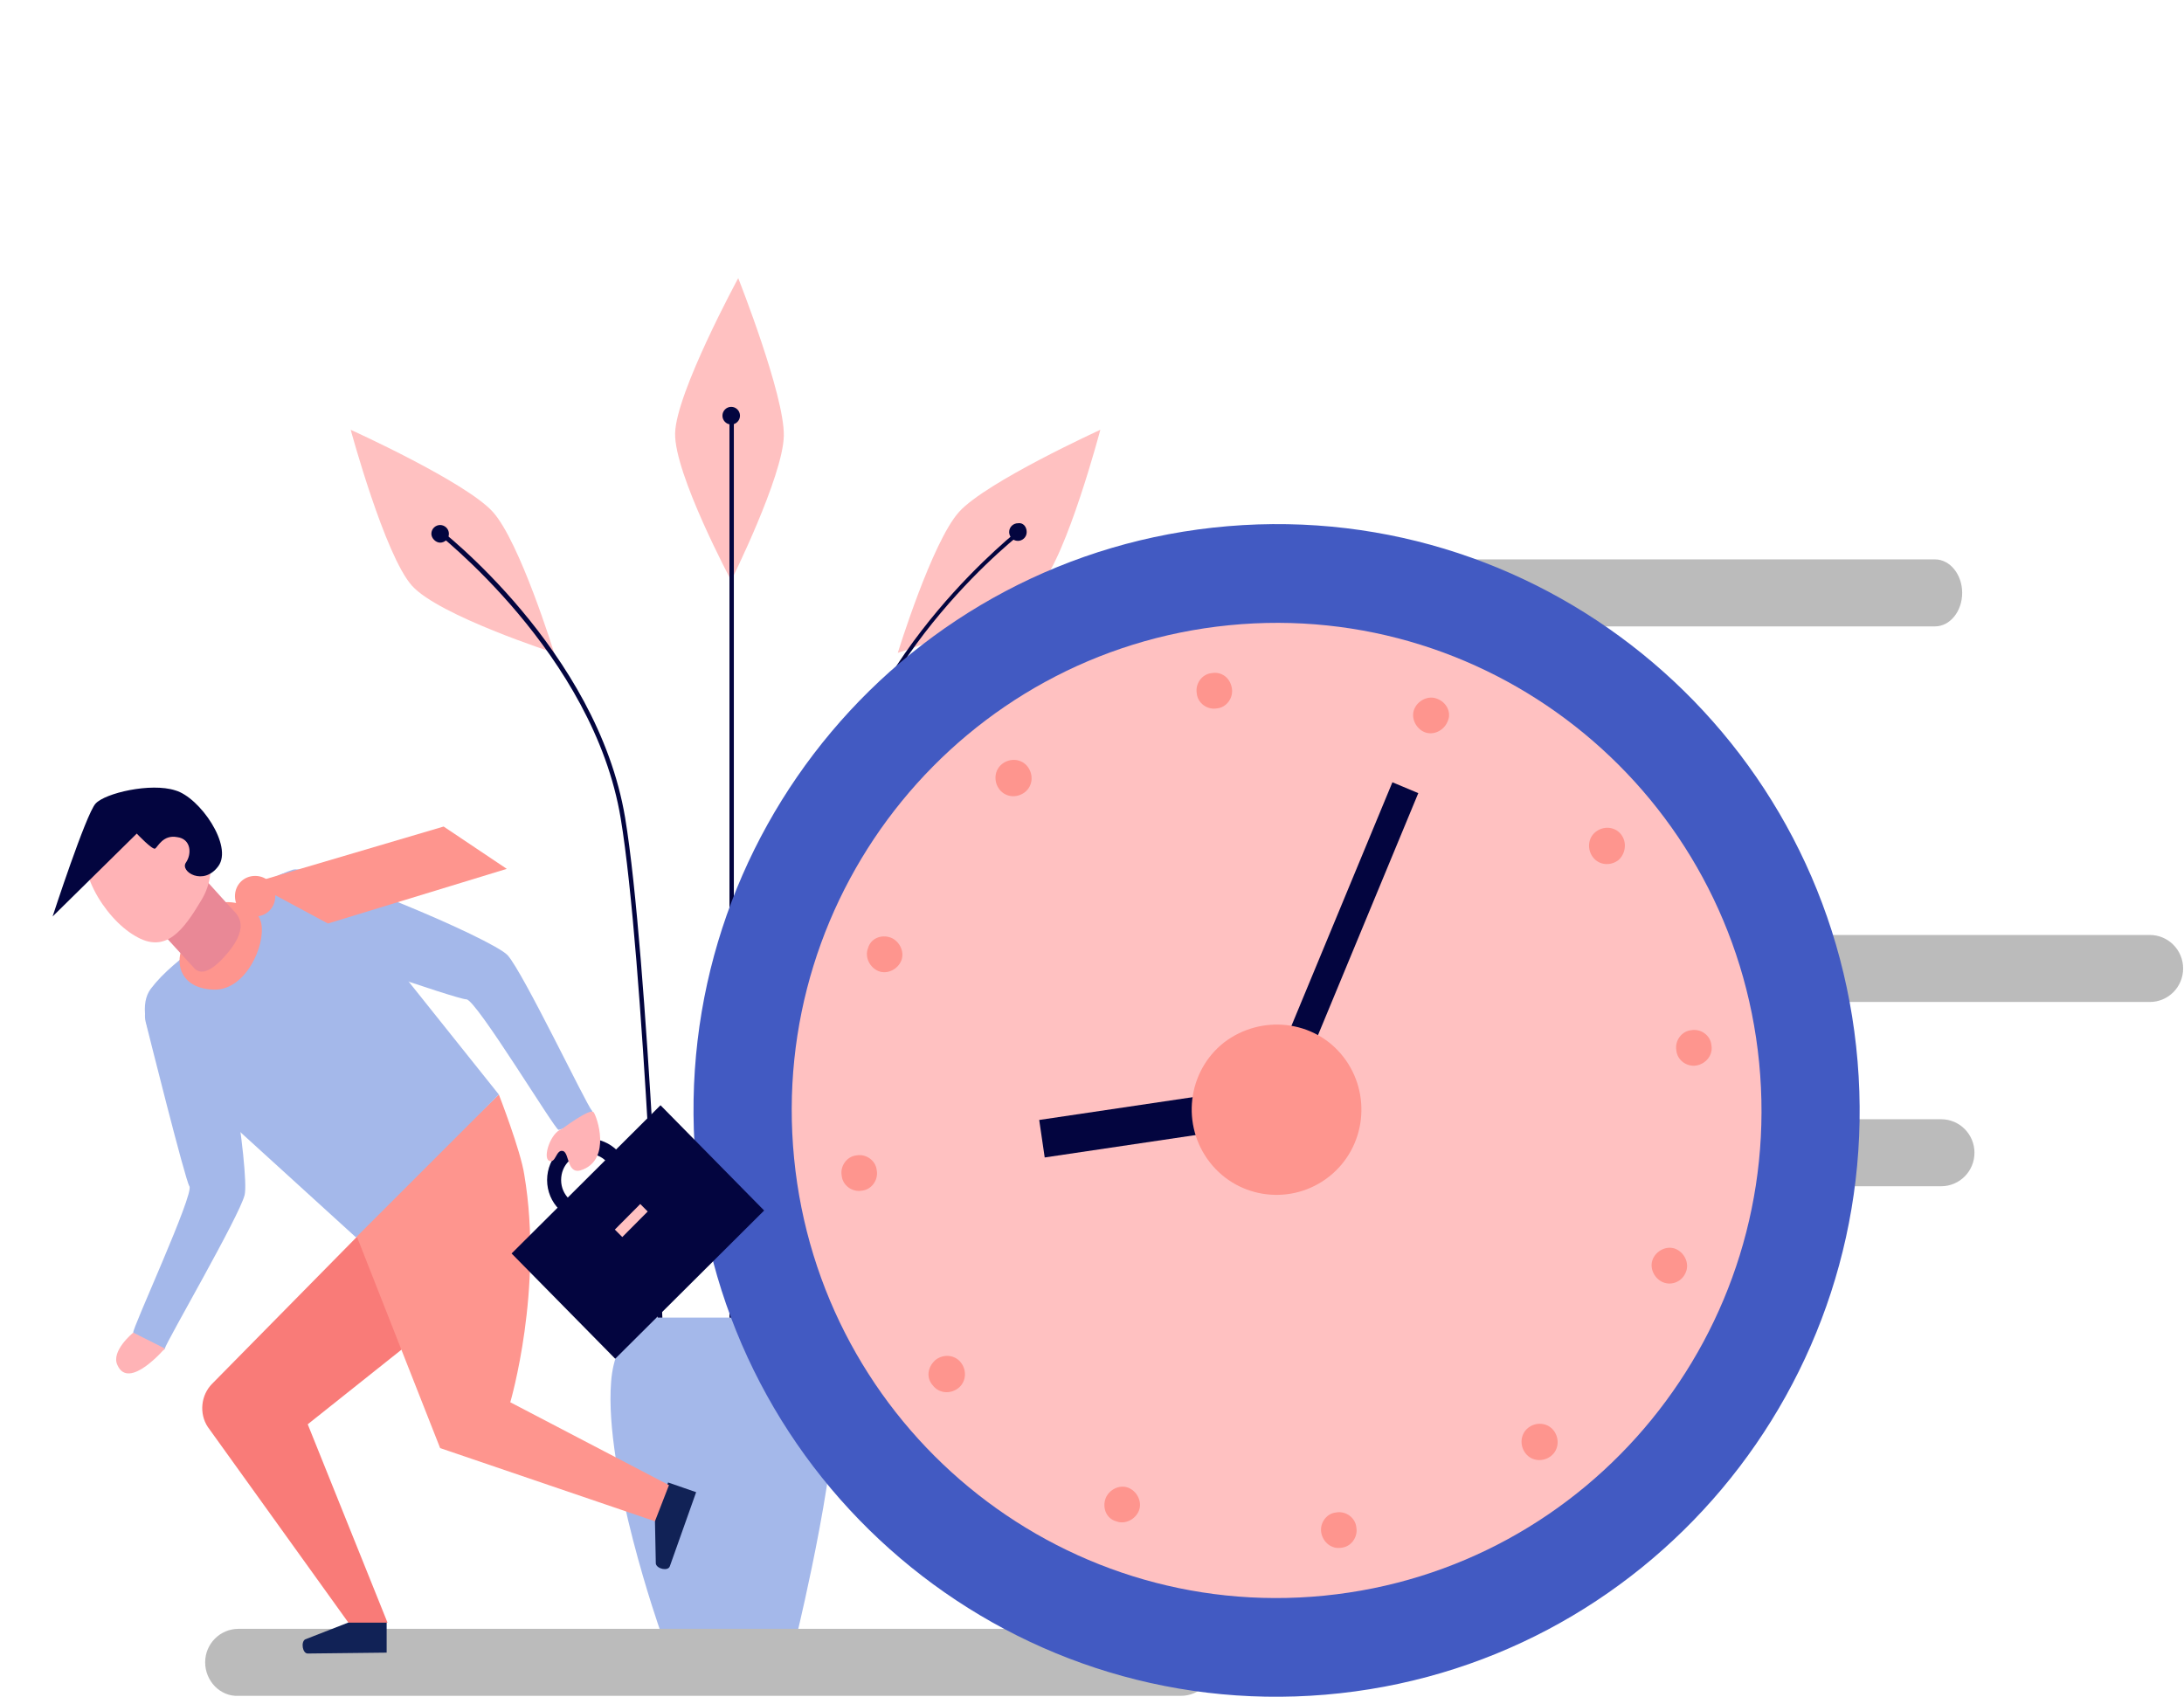 <svg width="157" height="122" viewBox="0 0 157 122" fill="none" xmlns="http://www.w3.org/2000/svg">
<g clip-path="url(#clip0)">
<path d="M56.346 31.347C56.283 34.264 52.564 41.744 52.564 41.744C52.564 41.744 48.468 34.073 48.531 31.157C48.594 28.241 53.069 20 53.069 20C53.069 20 56.409 28.431 56.346 31.347Z" fill="#FFC1C1"/>
<path d="M35.421 36.799C37.375 38.955 39.833 46.942 39.833 46.942C39.833 46.942 31.576 44.28 29.623 42.124C27.669 39.969 25.211 30.904 25.211 30.904C25.211 30.904 33.467 34.644 35.421 36.799Z" fill="#FFC1C1"/>
<path d="M68.951 36.799C66.998 38.955 64.54 46.942 64.54 46.942C64.54 46.942 72.796 44.28 74.75 42.124C76.704 39.969 79.099 30.904 79.099 30.904C79.099 30.904 70.905 34.644 68.951 36.799Z" fill="#FFC1C1"/>
<path d="M52.754 30.016H52.438V98.481H52.754V30.016Z" fill="#03053F"/>
<path d="M47.396 97.91C47.396 97.594 46.262 68.749 44.623 58.86C42.669 47.006 31.387 38.321 31.261 38.194L31.45 37.94C31.576 38.004 42.921 46.752 44.938 58.797C46.577 68.686 47.711 97.594 47.774 97.91H47.396Z" fill="#03053F"/>
<path d="M57.417 97.91H57.102C57.102 97.594 58.237 68.749 59.939 58.797C61.955 46.815 73.3 38.067 73.426 37.94L73.615 38.194C73.489 38.257 62.208 46.942 60.254 58.86C58.552 68.749 57.417 97.594 57.417 97.91Z" fill="#03053F"/>
<path d="M57.039 94.741H46.514C46.514 94.741 44.182 95.819 43.93 99.369C43.425 105.835 47.459 117.245 47.459 117.245H57.355C57.355 117.245 60.632 103.679 59.939 99.369C59.371 95.945 57.039 94.741 57.039 94.741Z" fill="#A4B8EA"/>
<path d="M32.27 38.384C32.27 38.764 31.955 39.018 31.64 39.018C31.324 39.018 31.009 38.701 31.009 38.384C31.009 38.004 31.324 37.75 31.64 37.75C31.955 37.75 32.27 38.004 32.27 38.384Z" fill="#03053F"/>
<path d="M52.564 30.523C52.913 30.523 53.195 30.239 53.195 29.889C53.195 29.539 52.913 29.255 52.564 29.255C52.216 29.255 51.934 29.539 51.934 29.889C51.934 30.239 52.216 30.523 52.564 30.523Z" fill="#03053F"/>
<path d="M73.805 38.257C73.805 38.638 73.489 38.891 73.174 38.891C72.796 38.891 72.544 38.574 72.544 38.257C72.544 37.877 72.859 37.623 73.174 37.623C73.552 37.56 73.805 37.877 73.805 38.257Z" fill="#03053F"/>
<path d="M14.748 119.528C14.748 118.196 15.82 117.119 17.143 117.119H84.897C86.221 117.119 87.292 118.196 87.292 119.528C87.292 120.859 86.221 121.937 84.897 121.937H17.143C15.82 122 14.748 120.859 14.748 119.528Z" fill="#BBBBBB"/>
<path d="M81.683 42.631C81.683 41.3 82.565 40.222 83.637 40.222H139.1C140.172 40.222 141.054 41.3 141.054 42.631C141.054 43.963 140.172 45.04 139.1 45.04H83.637C82.565 45.04 81.683 43.963 81.683 42.631Z" fill="#BBBBBB"/>
<path d="M84.393 69.637C84.393 68.306 85.465 67.228 86.788 67.228H154.542C155.866 67.228 156.937 68.306 156.937 69.637C156.937 70.968 155.866 72.046 154.542 72.046H86.788C85.465 72.046 84.393 70.968 84.393 69.637Z" fill="#BBBBBB"/>
<path d="M69.393 82.886C69.393 81.555 70.464 80.477 71.788 80.477H139.542C140.865 80.477 141.937 81.555 141.937 82.886C141.937 84.218 140.865 85.295 139.542 85.295H71.788C70.464 85.359 69.393 84.281 69.393 82.886Z" fill="#BBBBBB"/>
<path d="M14.874 70.651C16.009 71.539 17.963 84.408 17.584 85.929C17.206 87.451 11.975 96.452 11.849 96.96C11.723 97.467 9.643 96.009 9.58 95.819C9.454 95.628 13.992 85.802 13.614 85.295C13.299 84.788 10.652 74.201 10.463 73.441C10.147 72.109 11.66 68.052 14.874 70.651Z" fill="#A4B8EA"/>
<path d="M95.276 121.853C118.343 119.905 135.472 99.518 133.535 76.317C131.598 53.116 111.329 35.887 88.262 37.835C65.195 39.783 48.066 60.17 50.003 83.371C51.94 106.572 72.209 123.801 95.276 121.853Z" fill="#425AC2"/>
<path d="M95.193 114.734C114.35 112.833 128.348 95.673 126.458 76.404C124.568 57.136 107.507 43.057 88.35 44.957C69.193 46.858 55.195 64.019 57.085 83.287C58.974 102.555 76.036 116.634 95.193 114.734Z" fill="#FFC1C1"/>
<path d="M73.868 55.12C74.309 55.691 74.246 56.515 73.678 56.958C73.111 57.402 72.292 57.339 71.851 56.768C71.409 56.198 71.472 55.373 72.04 54.93C72.607 54.486 73.426 54.549 73.868 55.12Z" fill="#FE958E"/>
<path d="M64.035 67.418C64.666 67.672 65.044 68.433 64.792 69.067C64.54 69.7 63.783 70.081 63.153 69.827C62.523 69.574 62.145 68.813 62.397 68.179C62.586 67.482 63.342 67.165 64.035 67.418Z" fill="#FE958E"/>
<path d="M61.577 83.076C62.271 82.95 62.964 83.457 63.027 84.154C63.153 84.851 62.649 85.549 61.955 85.612C61.262 85.739 60.569 85.232 60.506 84.534C60.38 83.837 60.884 83.14 61.577 83.076Z" fill="#FE958E"/>
<path d="M67.25 97.784C67.817 97.34 68.636 97.403 69.078 97.974C69.519 98.544 69.456 99.368 68.888 99.812C68.321 100.256 67.502 100.193 67.061 99.622C66.556 99.052 66.682 98.291 67.25 97.784Z" fill="#FE958E"/>
<path d="M79.477 107.737C79.729 107.103 80.485 106.722 81.116 106.976C81.746 107.229 82.124 107.99 81.872 108.624C81.62 109.258 80.864 109.638 80.233 109.385C79.54 109.195 79.225 108.434 79.477 107.737Z" fill="#FE958E"/>
<path d="M94.981 110.209C94.856 109.511 95.36 108.814 96.053 108.751C96.746 108.624 97.44 109.131 97.503 109.828C97.629 110.526 97.124 111.223 96.431 111.286C95.738 111.413 95.108 110.906 94.981 110.209Z" fill="#FE958E"/>
<path d="M109.667 104.503C109.226 103.933 109.289 103.109 109.856 102.665C110.423 102.221 111.242 102.285 111.684 102.855C112.125 103.426 112.062 104.25 111.495 104.694C110.927 105.137 110.108 105.074 109.667 104.503Z" fill="#FE958E"/>
<path d="M119.562 92.205C118.932 91.951 118.554 91.191 118.806 90.557C119.058 89.923 119.814 89.543 120.444 89.796C121.075 90.05 121.453 90.811 121.201 91.444C120.949 92.142 120.192 92.459 119.562 92.205Z" fill="#FE958E"/>
<path d="M121.957 76.61C121.264 76.737 120.57 76.23 120.507 75.533C120.381 74.835 120.886 74.138 121.579 74.075C122.272 73.948 122.965 74.455 123.028 75.152C123.155 75.85 122.65 76.484 121.957 76.61Z" fill="#FE958E"/>
<path d="M116.348 61.84C115.78 62.283 114.961 62.22 114.52 61.65C114.079 61.079 114.142 60.255 114.709 59.811C115.276 59.367 116.096 59.431 116.537 60.001C116.978 60.572 116.852 61.396 116.348 61.84Z" fill="#FE958E"/>
<path d="M104.057 51.887C103.805 52.521 103.049 52.901 102.419 52.648C101.788 52.394 101.41 51.633 101.662 50.999C101.914 50.365 102.671 49.985 103.301 50.239C103.994 50.492 104.373 51.253 104.057 51.887Z" fill="#FE958E"/>
<path d="M88.553 49.478C88.679 50.175 88.175 50.873 87.481 50.936C86.788 51.063 86.095 50.556 86.032 49.858C85.906 49.161 86.41 48.464 87.103 48.4C87.796 48.273 88.427 48.717 88.553 49.478Z" fill="#FE958E"/>
<path d="M90.604 78.168L74.705 80.529L75.1 83.226L91 80.864L90.604 78.168Z" fill="#03053F"/>
<path d="M100.095 56.248L90.808 78.659L92.67 79.439L101.956 57.029L100.095 56.248Z" fill="#03053F"/>
<path d="M96.557 75.976C98.637 78.639 98.196 82.506 95.549 84.598C92.902 86.69 89.057 86.246 86.977 83.584C84.897 80.921 85.338 77.054 87.986 74.962C90.633 72.933 94.477 73.314 96.557 75.976Z" fill="#FE958E"/>
<path d="M28.488 86.056L15.252 99.495C14.433 100.319 14.307 101.651 14.937 102.602L25.274 116.992L27.858 116.675L22.122 102.411L31.198 95.185L28.488 86.056Z" fill="#F97B78"/>
<path d="M47.081 109.258L48.026 106.595L50.043 107.293L48.153 112.618C48.026 112.998 47.207 112.808 47.144 112.428L47.081 109.258Z" fill="#112256"/>
<path d="M25.022 116.675H27.795V118.83L22.122 118.894C21.744 118.894 21.618 118.07 21.933 117.879L25.022 116.675Z" fill="#112256"/>
<path d="M35.862 78.702L25.526 88.592L31.64 104.123L47.081 109.385L48.09 106.786L36.682 100.827C36.682 100.827 39.077 92.712 37.69 84.471C37.438 82.76 35.862 78.702 35.862 78.702Z" fill="#FE958E"/>
<path d="M25.589 88.972L14.937 79.273C12.353 78.449 9.265 73.187 10.841 71.095C12.668 68.686 15.82 67.291 18.908 63.805C21.177 61.206 24.202 63.615 26.093 66.467L35.862 78.702L25.589 88.972Z" fill="#A4B8EA"/>
<path d="M11.849 96.96L9.58 95.819C9.58 95.819 7.941 97.15 8.446 98.164C9.265 100.003 11.849 96.96 11.849 96.96Z" fill="#FFB3B6"/>
<path d="M15.505 65.073C15.946 64.629 18.467 64.819 18.782 66.404C19.097 67.989 17.648 71.222 15.379 71.159C13.11 71.095 12.542 69.447 13.11 68.116C13.551 66.784 15.505 65.073 15.505 65.073Z" fill="#FE958E"/>
<path d="M16.387 68.496C18.026 66.531 17.017 65.707 16.702 65.39L14.811 63.298C14.37 62.854 13.74 63.551 13.299 63.932L11.975 65.2C11.534 65.58 11.219 66.594 11.66 67.101L13.866 69.51C14.118 69.827 14.748 70.461 16.387 68.496Z" fill="#E98896"/>
<path d="M9.706 67.291C11.912 68.623 13.173 66.911 14.496 64.692C15.82 62.474 15.063 59.557 12.857 58.29C10.652 56.958 7.752 57.719 6.492 59.938C5.105 62.157 7.5 66.024 9.706 67.291Z" fill="#FFB3B6"/>
<path d="M9.832 59.938C9.832 59.938 10.967 61.142 11.156 61.016C11.345 60.889 11.723 60.001 12.731 60.191C13.74 60.318 13.803 61.396 13.362 62.03C12.921 62.664 14.622 63.742 15.694 62.283C16.765 60.825 14.37 57.339 12.605 56.832C10.841 56.261 7.563 57.022 6.87 57.782C6.177 58.543 3.782 65.897 3.782 65.897L9.832 59.938Z" fill="#03053F"/>
<path d="M21.051 62.537C22.564 62.093 35.358 67.482 36.493 68.686C37.627 69.954 42.165 79.463 42.543 79.843C42.921 80.224 40.4 81.238 40.148 81.238C39.896 81.238 34.224 71.856 33.53 71.856C32.837 71.856 21.744 67.989 21.051 67.608C20.295 67.291 16.828 63.868 21.051 62.537Z" fill="#A4B8EA"/>
<path d="M47.482 79.471L36.776 90.13L44.225 97.699L54.931 87.04L47.482 79.471Z" fill="#03053F"/>
<path d="M39.329 84.851C39.329 86.5 40.652 87.831 42.291 87.831C43.93 87.831 45.253 86.5 45.253 84.851C45.253 83.203 43.93 81.872 42.291 81.872C40.652 81.872 39.329 83.203 39.329 84.851ZM40.337 84.851C40.337 83.774 41.157 82.95 42.228 82.95C43.3 82.95 44.119 83.774 44.119 84.851C44.119 85.929 43.3 86.753 42.228 86.753C41.22 86.753 40.337 85.929 40.337 84.851Z" fill="#03053F"/>
<path d="M40.4 81.175C40.4 81.175 42.417 79.653 42.669 79.97C42.921 80.287 43.93 83.267 41.913 84.091C40.715 84.598 40.968 82.886 40.463 82.76C39.959 82.633 39.959 83.71 39.455 83.457C39.014 83.203 39.581 81.428 40.4 81.175Z" fill="#FFB3B6"/>
<path d="M18.152 63.488L31.892 59.431L36.43 62.474L23.572 66.404L18.152 63.488Z" fill="#FE958E"/>
<path d="M19.79 64.439C19.79 65.263 19.16 65.897 18.341 65.897C17.521 65.897 16.891 65.263 16.891 64.439C16.891 63.615 17.521 62.981 18.341 62.981C19.16 62.981 19.79 63.615 19.79 64.439Z" fill="#FE958E"/>
<path d="M46.026 86.573L44.199 88.411L44.734 88.948L46.561 87.111L46.026 86.573Z" fill="#FFC1C1"/>
</g>
<defs>
<clipPath id="clip0">
<rect width="157" height="102" fill="white" transform="translate(0 20)"/>
</clipPath>
</defs>
</svg>
